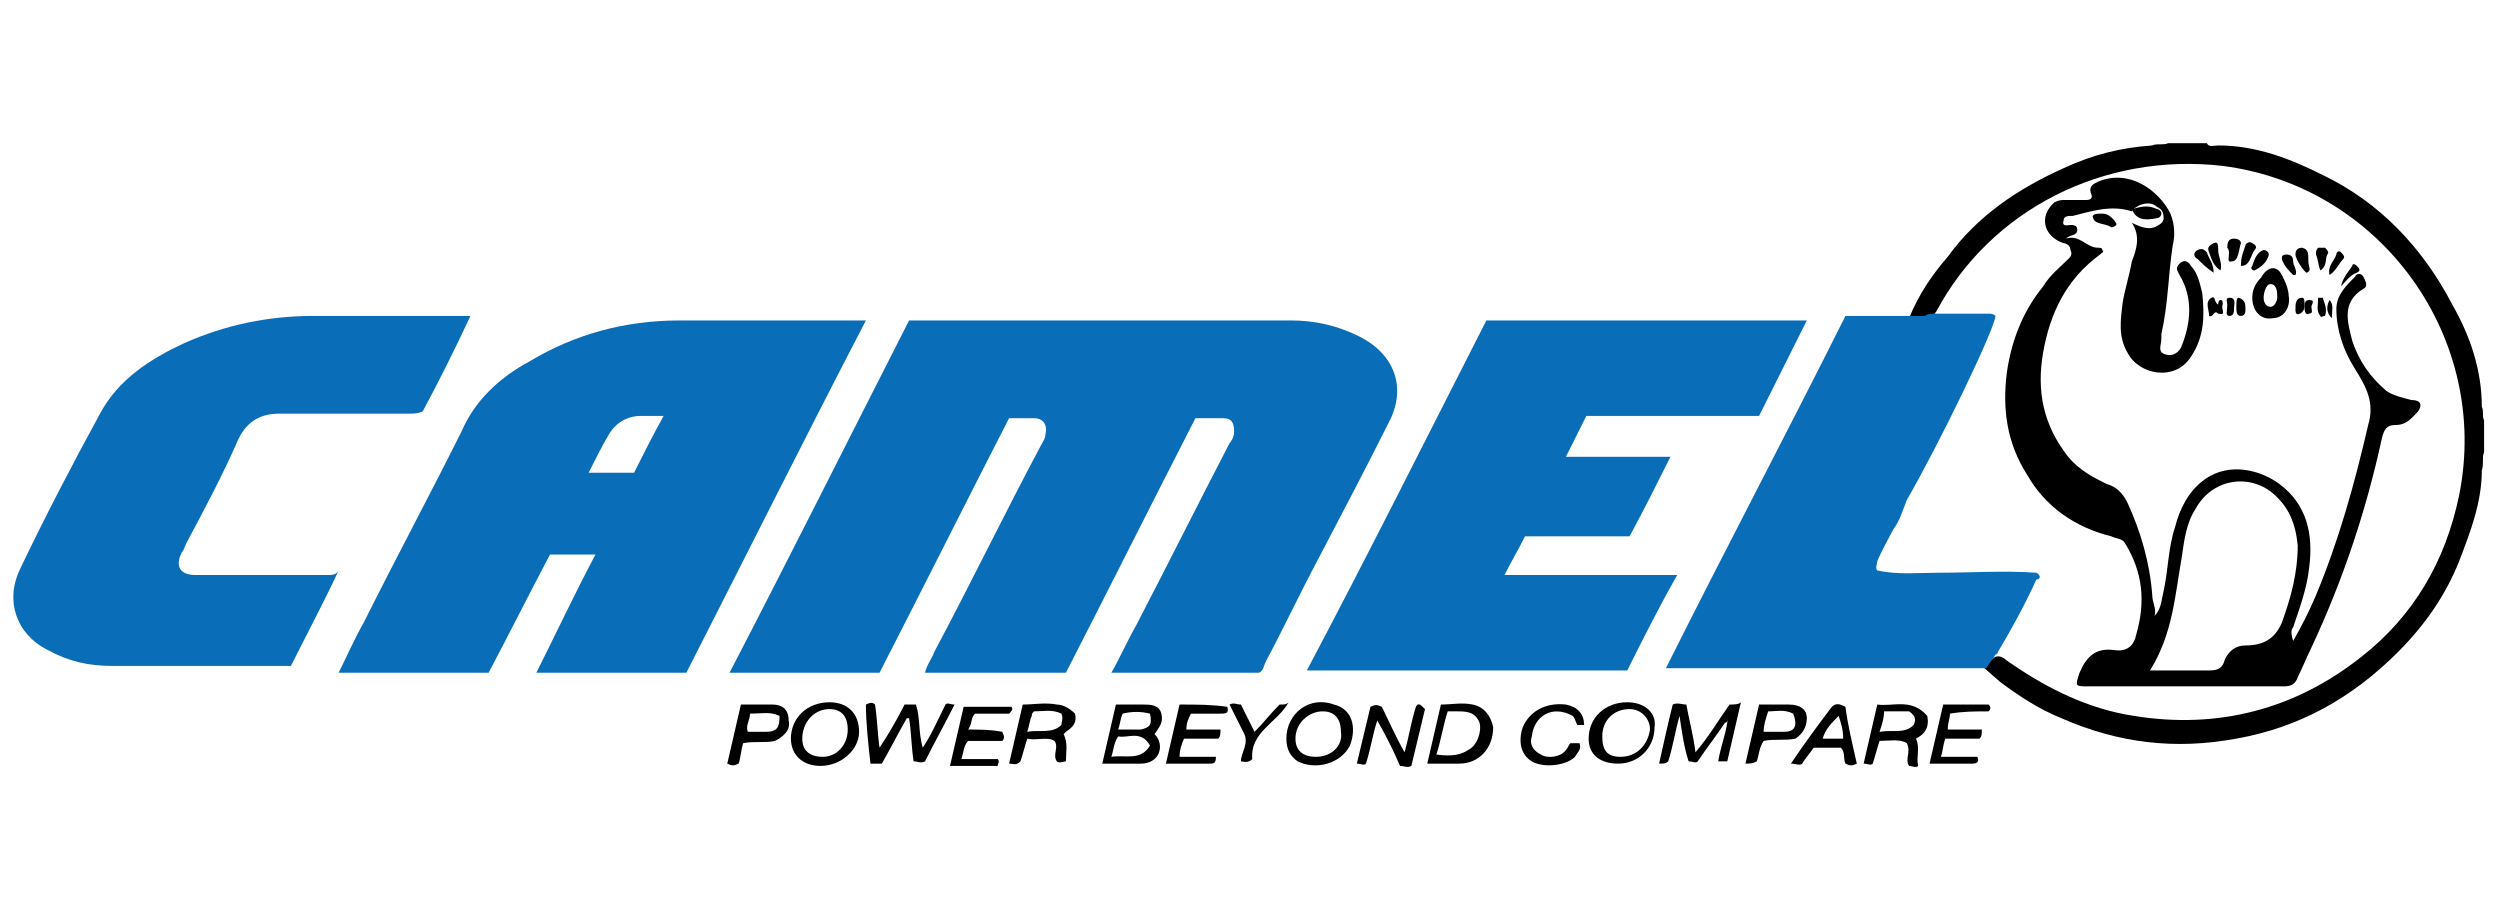 <svg xmlns="http://www.w3.org/2000/svg" xmlns:xlink="http://www.w3.org/1999/xlink" id="Layer_1" x="0px" y="0px" viewBox="0 0 110 40" style="enable-background:new 0 0 110 40;" xml:space="preserve"><style type="text/css">	.st0{fill:#096EB7;}	.st1{fill:#4E4B4B;}</style><g>	<g>		<path d="M94.9,9.6c0.1,0,0.2-0.1,0.2-0.2c0-0.1-0.1-0.2-0.2-0.2c-0.4-0.2-0.7-0.1-1.1,0C94,9.7,94.4,9.7,94.9,9.6z"></path>		<path d="M98.3,10.5c-0.2,0-0.3,0.1-0.3,0.4c0.2,0.2-0.1,0.7,0.2,0.6c0.3,0,0.3-0.5,0.4-0.8C98.6,10.6,98.5,10.5,98.3,10.5z"></path>		<path d="M101.3,10.9c-0.2,0-0.3,0.1-0.3,0.3c0,0.2,0.4,0.8,0.5,0.8c0.2-0.1,0.1-0.2,0.1-0.3C101.5,11.4,101.7,11,101.3,10.9z"></path>		<path d="M92.5,9.4c-0.2,0-0.5,0-0.4,0.2c0.1,0.3,0.5,0.2,0.8,0.4c0.1,0,0.3-0.1,0.2-0.2C92.9,9.5,92.7,9.4,92.5,9.4z"></path>		<path d="M96.7,11c-0.2,0.1-0.2,0.3,0,0.4c0.2,0.2,0.4,0.4,0.7,0.6c0-0.4-0.2-0.6-0.3-0.9C97,11,96.9,10.9,96.7,11z"></path>		<path d="M102,10.9c-0.1,0.1-0.1,0.2-0.1,0.3c0.1,0.2,0.1,0.5,0.2,0.7c0.3-0.2,0.2-0.5,0.3-0.7c0.1-0.1,0-0.2-0.1-0.3   C102.2,10.9,102.1,10.9,102,10.9z"></path>		<path d="M97.4,10.7c-0.2,0.1-0.3,0.2-0.2,0.4c0.1,0.3,0.2,0.6,0.5,0.8c0.1-0.3-0.1-0.6-0.1-0.9C97.6,10.8,97.6,10.6,97.4,10.7z"></path>		<path d="M99.1,10.7c-0.1-0.1-0.3,0-0.3,0.1c-0.1,0.3-0.2,0.5-0.2,0.9c0.4,0,0.4-0.4,0.6-0.7C99.3,10.9,99.3,10.8,99.1,10.7z"></path>		<path d="M99.6,11c-0.3,0.1-0.4,0.4-0.5,0.7c-0.1,0.1,0,0.2,0.1,0.2c0.2-0.1,0.5-0.3,0.6-0.6C99.9,11.1,99.7,11,99.6,11z"></path>		<path d="M103,11.1c-0.1-0.1-0.2,0-0.2,0.1c-0.1,0.3-0.4,0.5-0.3,0.9c0.3-0.2,0.4-0.5,0.6-0.7C103.2,11.3,103.1,11.2,103,11.1z"></path>		<path d="M100.6,11.2c-0.2,0-0.2,0.1-0.2,0.2c0.1,0.3,0.3,0.5,0.5,0.7c0,0,0.1,0,0.1,0c0.1-0.2-0.1-0.4-0.1-0.6   C100.9,11.3,100.8,11.2,100.6,11.2z"></path>		<path d="M103.7,12c0.2-0.1,0.1-0.2,0-0.3c-0.1-0.1-0.2-0.1-0.2,0c-0.2,0.3-0.4,0.5-0.5,0.9C103.2,12.4,103.4,12.1,103.7,12z"></path>		<path d="M98.4,13.5c0,0.2,0,0.4,0.2,0.4c0.2,0,0.2-0.2,0.2-0.3c0-0.2,0-0.4-0.3-0.5C98.4,13.1,98.4,13.3,98.4,13.5z"></path>		<path d="M101,13.6c0,0.1,0,0.3,0.2,0.2c0.2-0.1,0.2-0.3,0.2-0.4c0-0.1,0-0.3-0.1-0.3C101,13.1,101,13.4,101,13.6z"></path>		<path d="M102,13.1c0,0.3-0.1,0.6,0.1,0.8c0,0.1,0.1,0,0.2,0c0.1-0.3,0-0.5-0.1-0.8C102.1,13.1,102.1,13.1,102,13.1z"></path>		<path d="M98.1,13.9c0.2,0,0.2-0.2,0.2-0.4c0-0.1,0.1-0.4-0.2-0.4c-0.2,0-0.1,0.2-0.1,0.3C98,13.7,97.9,13.9,98.1,13.9z"></path>		<path d="M101.6,13.2c-0.2,0-0.2,0.2-0.2,0.3c0,0.1,0,0.4,0.2,0.3c0.2,0,0.1-0.2,0.1-0.3C101.7,13.4,101.9,13.2,101.6,13.2z"></path>		<path d="M102.6,14c0-0.3,0.1-0.6-0.1-0.8C102.4,13.4,102.3,13.7,102.6,14z"></path>		<path d="M97.7,13.2c-0.1,0-0.1,0.2-0.1,0.2v0c0,0,0,0,0,0c-0.2-0.1-0.1-0.4-0.3-0.3c-0.3,0.2-0.1,0.5-0.1,0.8   c0.2,0.1,0.2-0.3,0.4-0.1c0.4,0.1,0.1-0.2,0.2-0.4C97.8,13.3,97.8,13.2,97.7,13.2z"></path>		<path d="M91,11.4c-0.4,0.4-0.8,0.7-1.1,1.2c-0.9,1.1-1.4,2.4-1.6,3.8c-0.2,1.6,0,3.1,0.9,4.5c0.8,1.4,2.1,2.3,3.7,2.7   c0.2,0.1,0.5,0.1,0.6,0.3c0.8,1.3,0.9,2.6,0.5,4c-0.1,0.5-0.4,0.8-1,0.7c-0.8-0.1-1.2,0.3-1.5,1c-0.2,0.6-0.2,0.6,0.4,0.6   c2.9,0,5.7,0,8.6,0c0.3,0,0.5-0.1,0.6-0.4c0.2-0.4,0.4-0.9,0.6-1.3c1.4-3,2.4-6,3.1-9.2c0.1-0.4,0.2-0.6,0.6-0.6   c0.5,0,0.7-0.3,1-0.6c0.2-0.3,0.1-0.5-0.3-0.5c-0.4-0.1-0.8-0.2-1.1-0.4c-0.7-0.6-1.2-1.3-1.5-2.2c-0.2-0.8-0.5-1.7,0.5-2.3   c0.2-0.1,0.1-0.3,0-0.5c-0.1-0.2-0.3-0.2-0.4,0c-0.4,0.4-0.8,0.8-0.8,1.4c0,0.9,0.3,1.8,0.8,2.6c0.5,0.8,0.9,1.5,0.6,2.5   c-0.6,2.6-1.3,5.1-2.3,7.5c-0.3,0.7-0.6,1.3-1,2c-0.1-0.3-0.1-0.5,0-0.6c0.3-0.9,0.6-1.7,0.7-2.6c0.2-1.5-0.1-2.8-1.3-3.7   c-0.8-0.6-2.2-1-3.3-0.2c-0.7,0.5-1.1,1.3-1.3,2.1c-0.3,0.9-0.3,1.9-0.5,2.8c-0.1,0.4-0.1,0.8-0.4,1.1c0.1-0.3-0.1-0.6-0.1-0.9   c-0.1-1.4-0.5-2.8-1.1-4.1c-0.2-0.4-0.5-0.7-0.9-0.8c-0.6-0.3-1.2-0.6-1.7-1.2c-1.1-1.4-1.4-2.9-1.1-4.6c0.3-1.7,1-3.2,2.5-4.3   c0.1-0.1,0.2-0.1,0.1-0.2c0-0.1-0.1-0.1-0.2-0.1c-0.5,0-0.8-0.6-1.4-0.4c0.2-0.2,0.5-0.1,0.5-0.4c0-0.2-0.2-0.2-0.3-0.2   c-0.1,0-0.4,0.1-0.3-0.2c0-0.2,0.2-0.2,0.4-0.2C92,9.3,92.9,9,93.8,9.3l0,0c0,0,0,0,0,0c0,0,0,0,0,0C94,9,94.6,8.8,94.9,9.1   c0.2,0.1,0.3,0.2,0.3,0.5c0,0.2-0.2,0.3-0.4,0.4c-0.3,0.1-0.6,0-1-0.2c0.4,0.6,0.2,1.2,0,1.7c-0.1,0.6-0.3,1.2-0.4,1.8   c-0.1,0.8-0.2,1.5,0.2,2.2c0.5,1,2.1,1.3,2.8,0.2c0.6-0.9,0.6-1.8,0.5-2.8c-0.1-0.4-0.2-0.9-0.5-1.2c-0.1-0.2-0.3-0.3-0.5-0.1   c-0.2,0.2-0.1,0.3,0,0.5c0.6,1,0.5,2.1,0.1,3.1c-0.1,0.3-0.4,0.5-0.7,0.4c-0.4-0.1-0.2-0.4-0.2-0.7c0-0.1,0-0.1,0-0.2   c0.3-1.3,0.3-2.6,0.5-3.9c0.1-0.4,0.1-0.9-0.1-1.4c-0.5-1-1.8-2-3.2-1.4c-0.2,0.1-0.4,0.2-0.3,0.5c0.1,0.2,0,0.3-0.2,0.3   c-0.3,0-0.6,0-0.9,0c-0.2,0-0.3,0-0.5,0.1c-0.7,0.6-0.5,1.5,0.4,1.8c0.1,0,0.3,0.1,0.3,0.3C91.2,11.2,91.1,11.3,91,11.4z M96,24.5   c0.1-0.7,0.2-1.5,0.6-2.1c0.7-1.3,2.3-1.6,3.4-0.7c0.7,0.6,1,1.3,1.1,2.3c0,1.2-0.3,2.3-0.7,3.4c-0.3,0.7-0.8,1-1.6,1   c-0.4,0-0.7,0.2-0.9,0.6c-0.1,0.4-0.3,0.5-0.7,0.5c-0.8,0-1.7,0-2.6,0C95.6,27.9,95.7,26.2,96,24.5z"></path>		<path d="M100,11.8c-0.2,0-0.4,0.2-0.5,0.4c-0.3,0.3-0.4,0.6-0.4,0.9c0,0.6,0.4,1,0.9,0.9c0.5,0,0.8-0.5,0.7-1   c0-0.2-0.1-0.5-0.2-0.7C100.4,12.1,100.3,11.8,100,11.8z M99.9,13.5c-0.2,0-0.3-0.2-0.3-0.4c0-0.2,0.1-0.6,0.3-0.6   c0.3,0,0.3,0.4,0.3,0.6C100.2,13.2,100.1,13.5,99.9,13.5z"></path>		<path d="M109.3,18.5c-0.1-0.2,0-0.4-0.1-0.6c0-1.6-0.5-3.1-1.3-4.5c-1.3-2.5-3.2-4.5-5.7-5.7c-1.4-0.7-2.9-1.3-4.6-1.3   c-0.2,0-0.4,0.1-0.5-0.1c-0.6,0-1.2,0-1.7,0c-0.2,0.1-0.5,0-0.7,0.1c-1.4,0.1-2.6,0.4-3.9,1c-2,0.9-3.8,2.1-5.1,3.9   C85,12.1,84.4,13,84,14c0.3,0.2,0.6,0.2,0.9,0.1c0.2-0.1,0.2-0.3,0.3-0.4c2.4-4.5,7.4-7,12.6-6.4c7,0.9,11.8,7.6,10.4,14.5   c-0.6,2.9-2,5.3-4.3,7.1c-2.9,2.3-6.3,3.2-10,2.6c-2-0.3-3.8-1.2-5.4-2.3c-0.2-0.1-0.4-0.4-0.7-0.3l-0.6,0.4L88,30   c0.8,0.6,1.7,1.2,2.7,1.6c2.5,1.1,5,1.4,7.7,0.9c2.8-0.5,5.1-1.8,7.1-3.8c1.2-1.2,2.1-2.5,2.7-4c0.5-1.3,1-2.6,1-4   c0.1-0.3,0-0.6,0.1-0.8C109.3,19.4,109.3,19,109.3,18.5z"></path>	</g>	<g>		<path class="st0" d="M61.1,18.6c0.8-1.5,0.3-3-1.3-3.8c-1-0.5-2-0.7-3-0.7c-5.4,0-10.9,0-16.3,0c-0.2,0-0.3,0-0.5,0   c-2.6,5.1-5.2,10.3-7.9,15.5c2.2,0,4.4,0,6.6,0c1.9-3.7,3.8-7.5,5.7-11.2c0.2,0,0.3,0,0.4,0c0.2,0,0.5,0,0.7,0   c0.4,0,0.6,0.3,0.5,0.7c0,0.2-0.1,0.3-0.2,0.5c-1.6,3-3.1,6.1-4.7,9.1c-0.1,0.3-0.3,0.5-0.4,0.9c2.1,0,4.1,0,6.2,0   c1.9-3.7,3.8-7.5,5.7-11.2c0.4,0,0.8,0,1.2,0c0.4,0,0.5,0.2,0.5,0.6c0,0.2-0.1,0.4-0.2,0.5c-1.4,2.7-2.7,5.3-4.1,8   c-0.4,0.7-0.7,1.4-1.1,2.1c2.2,0,4.4,0,6.5,0c0.2-0.1,0.2-0.3,0.3-0.5c0.8-1.5,1.5-3,2.3-4.5C59.1,22.5,60.1,20.6,61.1,18.6z"></path>		<path class="st0" d="M66.2,25.3c0.3-0.6,0.6-1.1,0.9-1.7c1.5,0,3.1,0,4.6,0c0.6-1.1,1.2-2.3,1.8-3.5c-1.6,0-3.1,0-4.6,0   c0.3-0.6,0.6-1.2,0.9-1.8c2.5,0,5,0,7.6,0c0.7-1.4,1.4-2.8,2.1-4.2c-4.8,0-9.4,0-14.1,0c-2.6,5.1-5.2,10.3-7.9,15.4   c4.8,0,9.4,0,14.1,0c0.7-1.4,1.4-2.8,2.2-4.2C71.1,25.3,68.7,25.3,66.2,25.3z"></path>		<path class="st0" d="M14.4,25.3c-1.9,0-3.8,0-5.8,0c-0.7,0-0.9-0.4-0.6-1c0.1-0.1,0.1-0.2,0.2-0.4c0.8-1.5,1.6-3,2.3-4.6   c0.4-0.8,1-1.1,1.8-1.1c1.9,0,3.8,0,5.7,0c0.2,0,0.4,0,0.6-0.1c0.7-1.3,1.4-2.7,2.1-4.2c-2.4,0-4.6,0-6.9,0c-2,0-3.9,0.4-5.7,1.2   c-1.5,0.7-2.9,1.6-3.7,3.1c-1.2,2.2-2.4,4.5-3.5,6.8c-0.7,1.4-0.2,2.9,1.2,3.6c0.9,0.5,1.8,0.7,2.8,0.7c2.6,0,5.1,0,7.7,0   c0,0,0.1,0,0.2,0c0.7-1.4,1.4-2.7,2.1-4.2C14.8,25.3,14.6,25.3,14.4,25.3z"></path>		<path class="st0" d="M89.6,25.2c-1.4-0.1-2.9,0-4.3,0c-0.9,0-1.8,0.1-2.7-0.1c-0.1-0.1,0-0.3,0-0.4c0.2-0.5,0.5-1,0.7-1.4   c0.3-0.4,0.4-0.8,0.6-1.3c1.5-2.6,3.9-7.6,3.9-8.1c-0.1-0.1-0.2-0.1-0.4-0.1c-0.8,0-1.5,0-2.3,0c-0.1,0-0.3,0-0.4,0.1   c-0.3,0-0.6,0-0.9,0c-0.9,0-1.7,0-2.6,0c-2.6,5.2-5.3,10.3-7.9,15.5c0.1,0,0.3,0,0.4,0c4.5,0,8.9,0,13.4,0c0.1,0,0.2,0,0.3,0   c0.1-0.2,0.3-0.4,0.4-0.6c0,0,0.1,0,0.1-0.1c0.6-1,1.2-2.1,1.7-3.2C89.8,25.5,89.8,25.3,89.6,25.2z"></path>		<path class="st0" d="M29.9,14.1c-2.4,0-4.6,0.6-6.6,1.8c-1.3,0.7-2.4,1.7-3,3.1c-1.4,2.8-2.9,5.6-4.3,8.4   c-0.4,0.7-0.7,1.4-1.1,2.2c2.2,0,4.4,0,6.6,0c0.9-1.7,1.8-3.5,2.7-5.2c0.7,0,1.3,0,2,0c-0.9,1.7-1.7,3.4-2.6,5.2   c2.2,0,4.4,0,6.6,0c2.6-5.1,5.2-10.3,7.9-15.5C35.2,14.1,32.5,14.1,29.9,14.1z M27.9,20.8c-0.7,0-1.3,0-2,0   c0.3-0.6,0.6-1.2,0.9-1.7c0.3-0.5,0.8-0.8,1.4-0.8c0.3,0,0.6,0,1,0C28.7,19.2,28.3,20,27.9,20.8z"></path>	</g>	<path class="st1" d="M76.2,31.6C76.2,31.6,76.2,31.5,76.2,31.6C76.3,31.6,76.2,31.6,76.2,31.6L76.2,31.6L76.2,31.6z"></path>	<g>		<path d="M76.1,31c-0.5,0.7-0.9,1.4-1.5,2.1c-0.1-0.8-0.3-1.5-0.4-2.1c-0.2,0-0.4-0.1-0.6,0c-0.2,0.8-0.4,1.7-0.6,2.6   c0.2,0,0.3,0,0.4-0.1c0.2-0.6,0.3-1.3,0.5-2c0.1,0.7,0.2,1.4,0.4,2c0.2,0,0.3,0.1,0.4,0c0.4-0.6,0.8-1.1,1.2-1.7   c0.1,0,0.1-0.1,0.1-0.2c0,0,0,0,0,0c0,0,0,0,0,0c0,0.1,0,0.1,0,0.2c-0.1,0.6-0.3,1.1-0.4,1.7c0.1,0,0.3,0,0.4,0   c0.2-0.9,0.4-1.7,0.6-2.6C76.5,31,76.3,31,76.1,31z"></path>		<path d="M41.6,31c-0.3,0.6-0.6,1.3-1,1.9c-0.2-0.7-0.1-1.3-0.3-1.9c-0.1,0-0.3,0-0.5,0c-0.3,0.6-0.7,1.3-1.1,1.9   c-0.1-0.7-0.1-1.3-0.2-1.9c-0.1-0.1-0.2-0.1-0.4,0c0,0.8,0.1,1.7,0.2,2.6c0.2,0,0.4,0,0.5,0c0.4-0.7,0.7-1.3,1.1-2   c0,0,0.1,0,0.1,0c0.1,0.6,0.1,1.3,0.2,1.9c0.2,0,0.3,0.1,0.5,0c0.4-0.8,0.9-1.7,1.3-2.5C41.8,31,41.7,30.9,41.6,31z"></path>		<path d="M62.3,31.1c-0.2,0.6-0.3,1.3-0.5,2c-0.4-0.7-0.7-1.4-1-2c-0.2-0.1-0.3-0.1-0.5,0c-0.2,0.8-0.4,1.7-0.6,2.5   c0.2,0,0.3,0.1,0.4,0c0.2-0.6,0.3-1.3,0.5-1.9c0.4,0.7,0.7,1.3,1,2c0.2,0,0.3,0.1,0.5,0c0.2-0.8,0.4-1.7,0.6-2.5   C62.5,31,62.4,30.9,62.3,31.1z"></path>		<path d="M87.5,31.3c0.1-0.1,0.1-0.2,0-0.3c-0.7,0-1.3,0-2,0c-0.2,0.9-0.4,1.7-0.6,2.6c0.7,0,1.3,0,1.9,0c0.2,0,0.3-0.1,0.2-0.3   c-0.5,0-1.1,0-1.6,0c0.1-0.3,0.1-0.6,0.2-0.8c0.2,0,0.5,0,0.7,0c0.3,0,0.5,0,0.8,0c0.1-0.1,0.1-0.2,0.1-0.4c-0.2,0-0.5,0-0.7,0   c-0.3,0-0.5,0-0.8,0c0-0.3,0.1-0.5,0.1-0.7C86.4,31.3,86.9,31.3,87.5,31.3z"></path>		<path d="M42.6,32.1c0.2-0.3,0.1-0.5,0.3-0.7c0.5,0,1,0,1.5,0c0.1-0.1,0.2-0.2,0.1-0.3c-0.7,0-1.4,0-2.1,0   c-0.2,0.9-0.4,1.7-0.6,2.6c0.7,0,1.4,0,2.1,0c0-0.1,0.1-0.2,0-0.3c-0.5,0-1,0-1.6,0c0.1-0.3,0.1-0.6,0.3-0.8c0.5,0,1,0,1.5,0   c0.1-0.1,0.1-0.2,0-0.4C43.6,32.1,43.1,32.1,42.6,32.1z"></path>		<path d="M51.9,31c-0.2,0.9-0.4,1.7-0.6,2.6c0.7,0,1.3,0,1.9,0c0.2,0,0.3,0,0.3-0.3c-0.5,0-1.1,0-1.6,0c0-0.3,0.1-0.6,0.2-0.8   c0.5,0,1,0,1.5,0c0.1-0.1,0.1-0.2,0.1-0.4c-0.5,0-1,0-1.5,0c0-0.3,0.1-0.5,0.2-0.7c0.4,0,0.9,0,1.3,0c0.2,0,0.4,0,0.3-0.3   C53.3,31,52.7,31,51.9,31z"></path>		<path d="M69.2,31.5c0.1,0.1,0.1,0.2,0.2,0.4c0.1,0,0.2,0,0.3,0c0-0.5-0.3-0.8-0.8-0.9c-0.9-0.1-1.6,0.3-1.9,1   c-0.2,0.6-0.1,1.2,0.4,1.5c0.5,0.3,1.5,0.2,1.9-0.2c0.1-0.2,0.3-0.3,0.2-0.6c-0.1,0-0.2,0-0.4,0c-0.1,0.1-0.1,0.2-0.2,0.3   c-0.2,0.3-0.8,0.4-1.1,0.2c-0.4-0.2-0.5-0.5-0.4-0.8C67.5,31.5,68.3,31,69.2,31.5z"></path>		<path d="M56.3,31c-0.4,0.4-0.7,0.8-1.1,1.2c-0.2-0.4-0.4-0.8-0.6-1.2c-0.2,0-0.3-0.1-0.5,0c0.2,0.4,0.4,0.8,0.6,1.2   c0.3,0.5-0.1,0.9-0.1,1.3c0.1,0,0.3,0.1,0.5-0.1c-0.1-1.2,1.1-1.6,1.6-2.5C56.6,31,56.5,31,56.3,31z"></path>		<path d="M51.1,31.4C51,31,50.6,31,50.3,31c-0.4,0-0.8,0-1.2,0c-0.2,0.9-0.4,1.7-0.6,2.6c0.6,0,1.2,0,1.7,0c0.4,0,0.7-0.2,0.8-0.5   c0.1-0.3,0-0.6-0.2-0.8C51,32,51.2,31.8,51.1,31.4z M48.9,33.3c0.1-0.3,0.1-0.6,0.3-0.9c0.4,0.1,1-0.3,1.4,0.4   C50.2,33.5,49.5,33.2,48.9,33.3z M50.2,32.1c-0.3,0-0.6,0-1,0c0.1-0.3,0.1-0.5,0.2-0.7c0.4-0.1,0.8-0.1,1.2,0   C50.7,31.9,50.6,32,50.2,32.1z"></path>		<path d="M64.8,31c-0.5-0.1-0.9,0-1.4,0c-0.2,0.9-0.4,1.7-0.6,2.6c0.5,0,0.9,0,1.4,0c0.9,0,1.5-0.7,1.5-1.6   C65.6,31.5,65.3,31.1,64.8,31z M64.6,33c-0.3,0.2-0.7,0.3-1.4,0.2c0.2-0.6,0.3-1.3,0.5-1.9c0.2,0,0.3,0,0.4,0c0.4,0,0.8,0,1,0.5   C65.2,32.2,65,32.8,64.6,33z"></path>		<path d="M46.5,31c-0.5-0.1-1,0-1.5,0c-0.2,0.9-0.4,1.7-0.6,2.6c0.2,0,0.3,0.1,0.5-0.1c0.1-0.3,0.2-0.7,0.3-1   c0.4,0.1,0.9-0.1,1.2,0.1c0.2,0.3-0.1,0.6,0.1,0.9c0.1,0.1,0.3,0,0.4,0c0-0.4,0.1-0.8-0.1-1.2c0,0,0.1-0.1,0.1-0.1   c0.3-0.2,0.5-0.4,0.4-0.8C47.1,31.2,46.8,31,46.5,31z M46.7,31.9c-0.4,0.4-1,0.2-1.5,0.3c0.1-0.3,0.1-0.5,0.2-0.7   c0-0.1,0-0.1,0.1-0.2c0.4,0,0.8-0.1,1.2,0.1C46.8,31.6,46.7,31.8,46.7,31.9z"></path>		<path d="M82.6,31c-0.2,0.9-0.4,1.7-0.6,2.6c0.2,0,0.3,0.1,0.4,0c0.1-0.3,0.2-0.7,0.3-1c0.4,0,0.9-0.1,1.2,0.1   c0.2,0.4-0.1,0.7,0.1,1c0.1,0,0.3,0.1,0.4,0c-0.1-0.4,0.1-0.8-0.1-1.2c0.4-0.2,0.6-0.5,0.5-1C84.1,30.7,83.3,31.1,82.6,31z    M84.2,31.9c-0.4,0.4-0.9,0.2-1.5,0.3c0.1-0.3,0.2-0.6,0.2-0.9c0.4,0,0.8,0,1.1,0C84.3,31.5,84.3,31.7,84.2,31.9z"></path>		<path d="M71.6,30.9c-1,0-1.7,0.7-1.7,1.6c0,0.7,0.5,1.1,1.3,1.1c0.9,0,1.6-0.7,1.6-1.6C72.9,31.4,72.4,30.9,71.6,30.9z M71.3,33.3   c-0.6,0-0.8-0.3-0.8-0.9c0-0.7,0.5-1.2,1.2-1.2c0.5,0,0.9,0.4,0.9,0.9C72.5,32.8,72,33.3,71.3,33.3z"></path>		<path d="M58.7,31c-1.1-0.4-2.1,0.4-2.1,1.5c0,0.5,0.2,0.8,0.5,1c0.8,0.4,1.9,0.1,2.3-0.7C59.7,32,59.5,31.2,58.7,31z M57.9,33.3   c-0.6,0-0.9-0.3-0.9-0.8c0-0.7,0.6-1.2,1.2-1.2c0.5,0,0.8,0.3,0.8,0.9C59.1,32.8,58.6,33.3,57.9,33.3z"></path>		<path d="M36.5,30.9c-1,0-1.7,0.7-1.7,1.6c0,0.7,0.5,1.2,1.3,1.2c0.9,0,1.7-0.7,1.7-1.5C37.8,31.4,37.3,30.9,36.5,30.9z M36.2,33.3   c-0.6,0-0.9-0.3-0.9-0.8c0-0.7,0.5-1.3,1.2-1.3c0.5,0,0.8,0.3,0.8,0.9C37.3,32.8,36.8,33.3,36.2,33.3z"></path>		<path d="M79.5,31.6c0-0.4-0.3-0.6-0.8-0.6c-0.4,0-0.8,0-1.3,0c-0.2,0.9-0.4,1.7-0.6,2.6c0.2,0,0.3,0,0.5-0.1   c0.1-0.3,0.1-0.6,0.3-0.9c0.5-0.1,0.9,0,1.4-0.1C79.3,32.3,79.5,32,79.5,31.6z M78.5,32.2c-0.3,0-0.6,0-0.9,0   c0-0.3,0.1-0.6,0.2-0.9c0.4,0,0.7-0.1,1.1,0.1C79.1,31.9,79,32.2,78.5,32.2z"></path>		<path d="M34,31c-0.4,0-0.9,0-1.4,0c-0.2,0.9-0.4,1.7-0.6,2.6c0.2,0.1,0.3,0.1,0.5,0c0.1-0.3,0.1-0.6,0.2-0.9c0.5-0.1,1,0,1.4-0.1   c0.4-0.2,0.7-0.5,0.6-0.9C34.7,31.2,34.4,31,34,31z M33.7,32.2c-0.3,0-0.5,0-0.8,0c-0.1-0.3,0.1-0.5,0.1-0.8   c0.5,0,0.9-0.1,1.3,0.1C34.3,32,34.2,32.2,33.7,32.2z"></path>		<path d="M80.6,31.1c-0.6,0.8-1.2,1.6-1.8,2.5c0.2,0,0.4,0.1,0.5,0c0.1-0.2,0.3-0.4,0.5-0.7c0.4,0,0.8,0,1.2,0   c0.2,0.2,0.1,0.5,0.2,0.7c0.2,0.1,0.3,0.1,0.5,0c-0.2-0.9-0.4-1.7-0.5-2.5C81,31,80.8,30.9,80.6,31.1z M80.2,32.5   c0.1-0.4,0.4-0.7,0.7-1c0.1,0.3,0.2,0.6,0.2,1C80.7,32.5,80.5,32.5,80.2,32.5z"></path>	</g></g></svg>